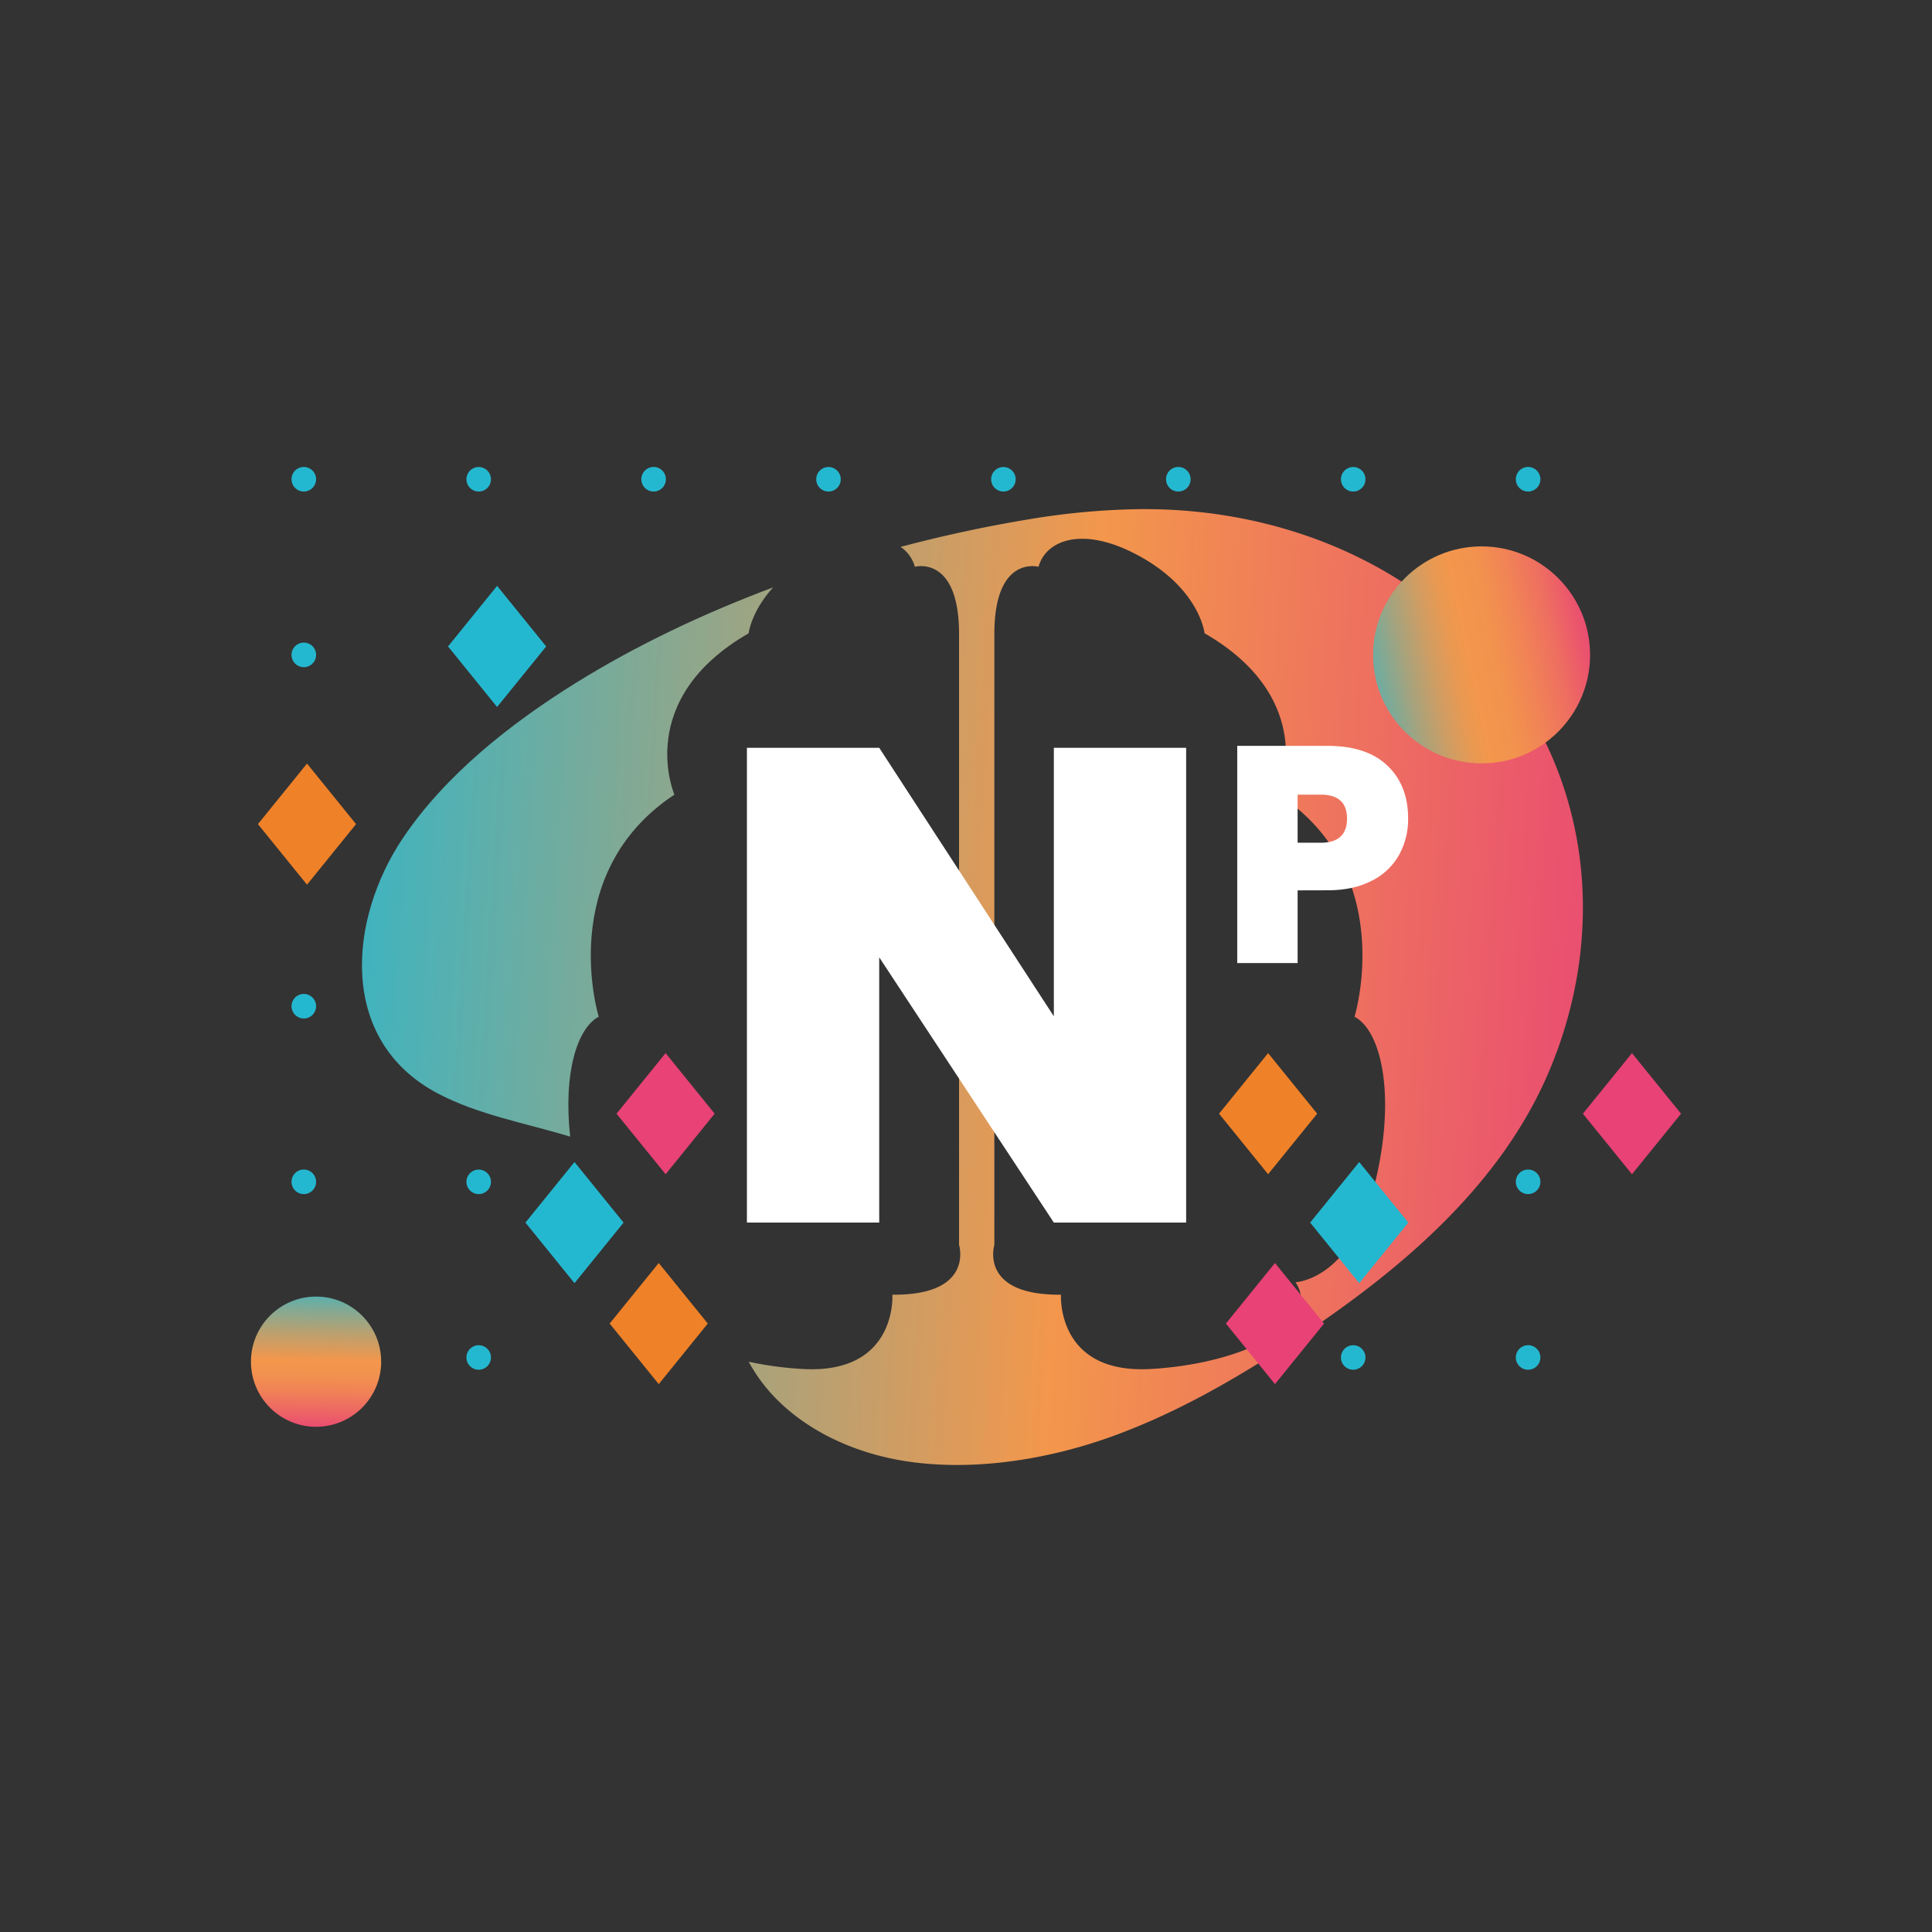 <svg id="Capa_1" data-name="Capa 1" xmlns="http://www.w3.org/2000/svg" xmlns:xlink="http://www.w3.org/1999/xlink" viewBox="0 0 768 768"><rect x="0" y="0" width="768" height="768" fill="#333333" stroke="none"/><defs><style>.cls-1{fill:#24b8d0;}.cls-2{fill:url(#Degradado_sin_nombre_21);}.cls-3{fill:url(#Degradado_sin_nombre_62);}.cls-4{fill:url(#Degradado_sin_nombre_62-2);}.cls-5{fill:#fff;}.cls-6{fill:#e84276;}.cls-7{fill:#ef8128;}.cls-8{fill:url(#Degradado_sin_nombre_20);}</style><linearGradient id="Degradado_sin_nombre_21" x1="127.27" y1="449.88" x2="124.99" y2="577.62" gradientUnits="userSpaceOnUse"><stop offset="0.45" stop-color="#24b8d0"/><stop offset="0.46" stop-color="#29b7cd"/><stop offset="0.55" stop-color="#7faa96"/><stop offset="0.63" stop-color="#bda06e"/><stop offset="0.69" stop-color="#e49955"/><stop offset="0.71" stop-color="#f3974c"/><stop offset="0.76" stop-color="#f2914f"/><stop offset="0.81" stop-color="#f08157"/><stop offset="0.87" stop-color="#ed6664"/><stop offset="0.94" stop-color="#e84276"/></linearGradient><linearGradient id="Degradado_sin_nombre_62" x1="101.99" y1="332.29" x2="666.56" y2="367.78" gradientUnits="userSpaceOnUse"><stop offset="0" stop-color="#24b8d0"/><stop offset="0.58" stop-color="#f3974c"/><stop offset="1" stop-color="#e84276"/></linearGradient><linearGradient id="Degradado_sin_nombre_62-2" x1="99.47" y1="372.31" x2="664.04" y2="407.8" xlink:href="#Degradado_sin_nombre_62"/><linearGradient id="Degradado_sin_nombre_20" x1="5634.29" y1="5121.91" x2="5630.49" y2="5334.81" gradientTransform="translate(-3281.66 6934.98) rotate(-103.01)" gradientUnits="userSpaceOnUse"><stop offset="0.44" stop-color="#24b8d0"/><stop offset="0.51" stop-color="#6cada2"/><stop offset="0.57" stop-color="#a6a37d"/><stop offset="0.62" stop-color="#d09d63"/><stop offset="0.66" stop-color="#e99952"/><stop offset="0.69" stop-color="#f3974c"/><stop offset="0.74" stop-color="#f2924e"/><stop offset="0.79" stop-color="#f18555"/><stop offset="0.85" stop-color="#ee6f60"/><stop offset="0.91" stop-color="#ea506f"/><stop offset="0.94" stop-color="#e84276"/></linearGradient></defs><path class="cls-1" d="M602.57,539.62a4.88,4.88,0,1,1,4.88,4.87,4.87,4.87,0,0,1-4.88-4.87"/><path class="cls-1" d="M533.05,539.62a4.87,4.87,0,1,1,4.87,4.87,4.87,4.87,0,0,1-4.87-4.87"/><path class="cls-1" d="M394,539.62a4.87,4.87,0,1,1,4.87,4.87,4.87,4.87,0,0,1-4.87-4.87"/><path class="cls-1" d="M185.42,539.62a4.87,4.87,0,1,1,4.87,4.87,4.87,4.87,0,0,1-4.87-4.87"/><path class="cls-1" d="M602.57,469.8a4.88,4.88,0,1,1,4.88,4.87,4.87,4.87,0,0,1-4.88-4.87"/><path class="cls-1" d="M185.42,469.8a4.87,4.87,0,1,1,4.87,4.87,4.87,4.87,0,0,1-4.87-4.87"/><path class="cls-1" d="M115.89,469.8a4.88,4.88,0,1,1,4.88,4.87,4.88,4.88,0,0,1-4.88-4.87"/><path class="cls-1" d="M185.42,400a4.87,4.87,0,1,1,4.87,4.87,4.88,4.88,0,0,1-4.87-4.87"/><path class="cls-1" d="M115.89,400a4.88,4.88,0,1,1,4.88,4.87,4.89,4.89,0,0,1-4.88-4.87"/><path class="cls-1" d="M185.42,330.16a4.87,4.87,0,1,1,4.87,4.87,4.87,4.87,0,0,1-4.87-4.87"/><path class="cls-1" d="M115.89,330.16a4.88,4.88,0,1,1,4.88,4.87,4.88,4.88,0,0,1-4.88-4.87"/><path class="cls-1" d="M115.89,260.33a4.88,4.88,0,1,1,4.88,4.88,4.88,4.88,0,0,1-4.88-4.88"/><path class="cls-1" d="M602.57,190.51a4.88,4.88,0,1,1,4.88,4.88,4.87,4.87,0,0,1-4.88-4.88"/><path class="cls-1" d="M533.05,190.51a4.87,4.87,0,1,1,4.87,4.88,4.87,4.87,0,0,1-4.87-4.88"/><path class="cls-1" d="M463.52,190.51a4.88,4.88,0,1,1,4.88,4.88,4.87,4.87,0,0,1-4.88-4.88"/><path class="cls-1" d="M394,190.51a4.87,4.87,0,1,1,4.87,4.88,4.87,4.87,0,0,1-4.87-4.88"/><path class="cls-1" d="M324.47,190.51a4.87,4.87,0,1,1,4.87,4.88,4.87,4.87,0,0,1-4.87-4.88"/><path class="cls-1" d="M254.94,190.51a4.88,4.88,0,1,1,4.88,4.88,4.88,4.88,0,0,1-4.88-4.88"/><path class="cls-1" d="M185.42,190.51a4.87,4.87,0,1,1,4.87,4.88,4.87,4.87,0,0,1-4.87-4.88"/><path class="cls-1" d="M115.89,190.51a4.88,4.88,0,1,1,4.88,4.88,4.88,4.88,0,0,1-4.88-4.88"/><circle class="cls-2" cx="125.64" cy="541.29" r="25.88"/><path class="cls-3" d="M238,404.16s-17.53-56.76,30.09-88.28c0,0-16.4-37.69,29.51-64.14,0,0,.94-8.58,9.73-18.24-27.71,10.36-54.32,23-78.27,37.87C203,287.53,177,308.1,160.17,333.14c-21.63,32.19-26,80.33,13.68,101.43,16.07,8.54,35,11.88,52.8,17.25C223.9,426.78,229.32,408.79,238,404.16Z"/><path class="cls-4" d="M605.44,279.19c-32.94-51.25-92.31-78-154.54-76.76a289.42,289.42,0,0,0-41.19,3.88c-17.09,2.8-34.44,6.51-51.72,11.09a14,14,0,0,1,5.68,7.91s17.57-4.86,17.57,26.74V494.88s6.24,20.1-26.5,19.78c0,0,2,31.61-35.52,29.54a139.08,139.08,0,0,1-21.6-2.88,66.76,66.76,0,0,0,8.21,11.79c13.82,15.75,34.83,25.08,56,28,26.68,3.7,55.89-1.21,80.89-10.35,25.38-9.27,48.76-22.81,71.09-37.47,42.57-27.94,83.27-62.11,102.51-108.72C636,377,633.8,323.31,605.44,279.19ZM545.9,473C536.54,508.85,515,509.71,515,509.71c10.7,16.08-20.2,32.41-57.71,34.49s-35.53-29.54-35.53-29.54c-32.73.32-26.49-19.78-26.49-19.78V252.05c0-31.6,17.57-26.74,17.57-26.74,2.8-10.39,17.34-16.69,40-4.31,24.11,13.18,26,30.74,26,30.74,45.91,26.45,29.51,64.14,29.51,64.14,47.62,31.52,30.09,88.28,30.09,88.28C549.51,410,555.27,437.21,545.9,473Z"/><path class="cls-5" d="M471.51,486H418.92L349.5,380.55V486H296.91V297.26H349.5L418.92,404V297.26h52.59Z"/><path class="cls-5" d="M515.82,353.93v28.91h-24V296.49h35.86q15.6,0,23.84,7.86t8.23,21A29.19,29.19,0,0,1,556.07,340a25.43,25.43,0,0,1-10.91,10.18q-7.26,3.74-17.5,3.72Zm19.64-28.54q0-9.51-10.49-9.51h-9.15V335H525Q535.46,335,535.46,325.39Z"/><polygon class="cls-6" points="264.59 418.63 245.08 442.71 264.59 466.78 284.09 442.71 264.59 418.63"/><polygon class="cls-1" points="228.37 461.93 208.87 486 228.37 510.08 247.88 486 228.37 461.93"/><polygon class="cls-7" points="261.86 502.06 242.35 526.13 261.86 550.21 281.36 526.13 261.86 502.06"/><polygon class="cls-7" points="504.09 418.63 523.6 442.71 504.09 466.78 484.59 442.71 504.09 418.63"/><polygon class="cls-1" points="540.31 461.93 559.82 486 540.31 510.08 520.81 486 540.31 461.93"/><polygon class="cls-6" points="506.82 502.06 526.33 526.13 506.82 550.21 487.32 526.13 506.82 502.06"/><polygon class="cls-1" points="197.6 232.89 178.1 256.97 197.6 281.04 217.11 256.97 197.6 232.89"/><polygon class="cls-7" points="122.04 303.53 102.53 327.6 122.04 351.68 141.54 327.6 122.04 303.53"/><polygon class="cls-6" points="648.73 418.63 629.23 442.71 648.73 466.78 668.24 442.71 648.73 418.63"/><circle class="cls-8" cx="588.95" cy="260.33" r="43.13"/></svg>